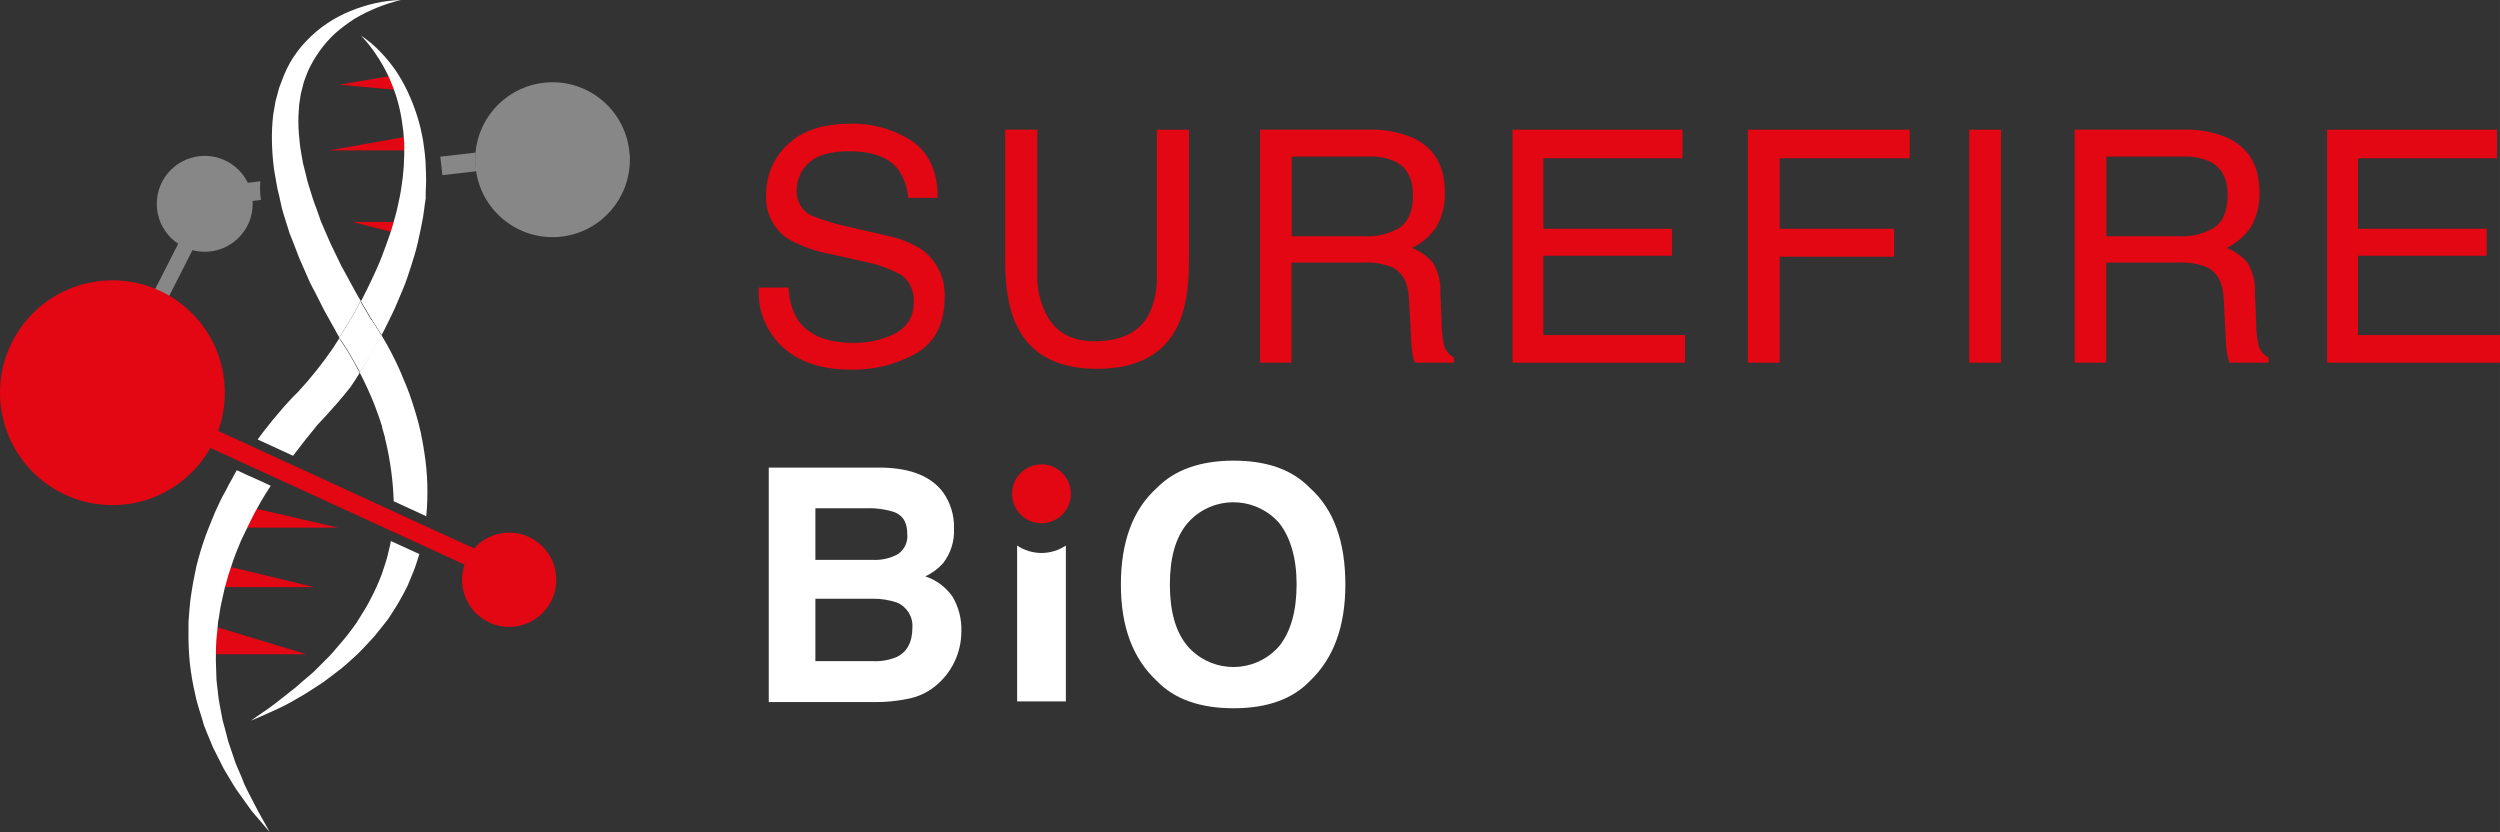 <?xml version="1.0" encoding="UTF-8"?>
<!DOCTYPE svg PUBLIC "-//W3C//DTD SVG 1.1//EN" "http://www.w3.org/Graphics/SVG/1.1/DTD/svg11.dtd">
<!-- Creator: CorelDRAW 2020 (64-Bit) -->
<svg xmlns="http://www.w3.org/2000/svg" xml:space="preserve" width="94.192mm" height="31.347mm" version="1.1" style="shape-rendering:geometricPrecision; text-rendering:geometricPrecision; image-rendering:optimizeQuality; fill-rule:evenodd; clip-rule:evenodd"
viewBox="0 0 3077.06 1024.05"
 xmlns:xlink="http://www.w3.org/1999/xlink"
 xmlns:xodm="http://www.corel.com/coreldraw/odm/2003">
 <rect x="0" y="0" width="3077.06" height="1024.05" fill="#333333" stroke="none"/>
 <defs>
  <style type="text/css">
   <![CDATA[
    .fil1 {fill:none;fill-rule:nonzero}
    .fil0 {fill:#231F20;fill-rule:nonzero}
    .fil3 {fill:#878787;fill-rule:nonzero}
    .fil2 {fill:#E30613;fill-rule:nonzero}
    .fil4 {fill:white;fill-rule:nonzero}
   ]]>
  </style>
 </defs>
 <g id="Слой_x0020_1">
  <g id="_2589399959408">
   <polygon class="fil0" points="385.25,464.87 383.77,466.94 387.61,462.51 "/>
   <line class="fil1" x1="390.42" y1="523.24" x2="391.3" y2= "522.21" />
   <polygon class="fil2" points="481.91,93.27 417.64,104.19 489.95,110.91 "/>
   <polygon class="fil2" points="404.8,185.14 504.27,167.5 506.63,185.14 "/>
   <polygon class="fil2" points="433.8,273.17 496.67,273.17 493.35,288.37 "/>
   <path class="fil3" d="M311.02 250.88c0,32.6 -26.44,59.03 -59.03,59.03 -32.6,0 -59.03,-26.43 -59.03,-59.03 0,-32.6 26.44,-59.03 59.03,-59.03 32.6,0 59.03,26.43 59.03,59.03z"/>
   <polygon class="fil2" points="295.89,621.67 416.24,649.49 283.49,649.49 "/>
   <polygon class="fil2" points="268.59,694.14 386.58,722.69 255.75,722.69 "/>
   <polygon class="fil2" points="244.9,765.27 377.13,805.26 244.9,805.26 "/>
   <path class="fil4" d="M444.2 370.79l-1.92 -3.32c-5.31,-8.71 -9.74,-17.78 -14.76,-26.71 -2.36,-4.42 -4.87,-8.92 -7.38,-13.43l-6.57 -13.58 -6.64 -13.65 -5.98 -13.8 -5.98 -13.8 -4.94 -14.24c-1.7,-4.72 -3.69,-9.3 -5.09,-14.09l-4.42 -14.17 -2.22 -7.38 -1.77 -7.38 -3.62 -14.39c-1.48,-9.52 -3.76,-19.19 -4.35,-28.85 -1.11,-9.57 -1.54,-19.21 -1.25,-28.85l0.89 -14.32 2.21 -14.02 3.54 -13.8c1.7,-4.43 3.17,-8.93 5.02,-13.28 3.95,-8.72 8.74,-17.01 14.32,-24.79 5.67,-8.07 12.2,-15.49 19.48,-22.14 7.53,-6.57 15.56,-12.56 23.98,-17.93 17.64,-10.36 36.71,-18.07 56.59,-22.88 -10.55,0.31 -21.05,1.63 -31.36,3.91 -10.43,2.36 -20.65,5.56 -30.55,9.59 -10.09,4.09 -19.73,9.21 -28.77,15.28 -9.22,6.18 -17.73,13.35 -25.39,21.4 -7.84,8.11 -14.66,17.16 -20.29,26.93 -2.81,4.94 -5.16,10.11 -7.38,15.2l-6.05 15.86 -4.43 16.45c-1.03,5.53 -1.99,11.07 -2.88,16.67 -1.28,11.09 -1.81,22.27 -1.55,33.43 0.25,11.08 1.09,22.14 2.51,33.13l2.8 16.23 1.48 8.12c0.52,2.66 1.25,5.24 1.92,7.89l3.47 15.86c1.26,5.32 3.1,10.33 4.65,15.57l4.87 15.49 5.83 14.76 5.9 15.49 6.49 14.76 6.49 14.76c2.29,4.87 4.8,9.52 7.38,14.32 4.94,9.44 9.37,19.26 14.76,28.41l14.76 26.56c4.8,-7.38 9.15,-14.76 13.72,-22.14 4.58,-7.38 8.34,-15.64 12.47,-23.17z"/>
   <path class="fil3" d="M585.59 187.8l-43.68 5.02 1.33 11.37 1.25 11.36 41.84 -4.8c-0.73,-4.69 -1.12,-9.42 -1.18,-14.17 0,-2.95 0.22,-5.9 0.44,-8.78z"/>
   <path class="fil3" d="M320.46 223.14l-43.76 4.95 1.33 11.37 1.26 11.44 41.91 -4.8c-0.77,-4.69 -1.16,-9.42 -1.18,-14.17 -0.01,-2.94 0.14,-5.86 0.44,-8.78z"/>
   <path class="fil4" d="M467.38 408.72c0.81,1.26 1.48,2.51 2.21,3.77 4.72,-8.56 8.78,-17.49 13.13,-26.2 4.35,-8.71 8.27,-19.04 12.4,-28.48 4.13,-9.45 7.38,-19.41 10.63,-29.52 3.24,-10.11 6.27,-19.85 8.56,-30.03 2.29,-10.19 4.5,-20.44 6.34,-30.77 0.96,-5.17 1.4,-10.4 2.14,-15.57l1.18 -7.67 0 -8.11c0.74,-10.48 0.59,-21.03 0,-31.51 0,-5.24 -0.66,-10.48 -1.1,-15.72l-2.07 -15.64c-1.03,-5.16 -1.99,-10.33 -3.17,-15.42 -1.18,-5.09 -2.66,-10.18 -4.2,-15.13 -3.17,-10.08 -7.02,-19.95 -11.51,-29.52 -4.23,-9.14 -9.19,-17.92 -14.83,-26.27 -5.84,-8.45 -12.38,-16.4 -19.56,-23.76 -7.03,-7.34 -14.87,-13.86 -23.39,-19.4 6.97,7.11 13.22,14.9 18.67,23.24 5.55,8.15 10.49,16.71 14.76,25.61 4.06,8.8 7.57,17.84 10.48,27.08 2.78,9.13 4.93,18.45 6.42,27.89 0.81,4.72 1.25,9.52 1.92,14.24l1.18 14.24 0 14.32 -0.59 14.24c-0.63,9.52 -1.74,19 -3.32,28.41 -0.74,4.65 -1.55,9.37 -2.66,14.02 -1.11,4.65 -1.85,9.37 -3.1,13.95 -2.44,9.22 -4.95,18.45 -8.05,27.52 -3.1,9.08 -6.42,18.08 -9.81,27.01 -3.39,8.93 -7.38,17.63 -11.51,26.49 -4.14,8.86 -8.34,17.42 -12.77,25.97l-1.55 2.81 13.06 22.14c3.84,5.53 6.86,10.55 10.11,15.79z"/>
   <polygon class="fil0" points="457.56,393.89 457.56,393.22 456.68,392.04 "/>
   <polygon class="fil0" points="457.56,393.89 457.56,393.22 456.68,392.04 "/>
   <path class="fil0" d="M418.97 417.65l0.81 1.25c2.66,3.76 5.97,8.93 8.78,13.58 2.8,4.65 5.75,9.74 8.49,14.76 2.14,3.69 4.06,7.38 5.97,11.29l10.77 -17.56c5.39,-8.78 10.04,-18.01 14.76,-27.01 0.29,-0.46 0.54,-0.96 0.74,-1.47 -0.74,-1.25 -1.4,-2.51 -2.21,-3.77 -3.25,-5.24 -6.28,-9.96 -10.11,-15.49l0 0.67 -1.18 -1.85 0.89 1.18 -13.06 -22.14c-4.13,7.38 -7.97,15.2 -12.54,22.58 -4.58,7.38 -8.93,14.76 -13.72,22.14l0.66 1.25 0.96 0.59z"/>
   <path class="fil4" d="M418.97 417.65l0.81 1.25c2.66,3.76 5.97,8.93 8.78,13.58 2.8,4.65 5.75,9.74 8.49,14.76 2.14,3.69 4.06,7.38 5.97,11.29l10.77 -17.56c5.39,-8.78 10.04,-18.01 14.76,-27.01 0.29,-0.46 0.54,-0.96 0.74,-1.47 -0.74,-1.25 -1.4,-2.51 -2.21,-3.77 -3.25,-5.24 -6.28,-9.96 -10.11,-15.49l0 0.67 -1.18 -1.85 0.89 1.18 -13.06 -22.14c-4.13,7.38 -7.97,15.2 -12.54,22.58 -4.58,7.38 -8.93,14.76 -13.72,22.14l0.66 1.25 0.96 0.59z"/>
   <path class="fil3" d="M774.85 189.12c-4,-52.37 -49.71,-91.59 -102.08,-87.59 -46.31,3.53 -83.29,40.01 -87.48,86.26 0,2.88 -0.44,5.83 -0.44,8.78 0.06,4.75 0.45,9.48 1.18,14.17 7.72,51.96 56.1,87.82 108.06,80.11 46.69,-6.94 81.22,-47.07 81.13,-94.27 0.29,-2.51 0.15,-4.72 -0.37,-7.45z"/>
   <path class="fil0" d="M470.48 525.6l0 0.96c0.01,-0.32 0.01,-0.64 0,-0.96z"/>
   <path class="fil4" d="M464.94 509.15c1.99,5.31 3.76,10.7 5.38,16.16 0.02,0.32 0.02,0.63 0,0.96 1.26,3.98 2.36,7.97 3.4,11.95 0,1.7 0.81,3.54 1.18,5.46 5.6,23.85 8.83,48.2 9.67,72.68l0 0.59 20.37 9.37 19.7 9.08c2.5,-25.85 1.76,-51.89 -2.21,-77.55l-0.89 -5.38c0,-1.85 -0.59,-3.62 -0.89,-5.24l-0.66 -4.06c-0.89,-4.5 -1.48,-7.38 -1.48,-7.38 0,-1.62 -0.59,-3.25 -0.96,-4.87 -1.48,-6.2 -2.88,-12.47 -4.8,-18.52 -1.92,-6.05 -3.47,-12.25 -5.61,-18.23 -3.91,-12.18 -8.78,-23.83 -13.8,-35.49 -5.02,-11.66 -10.63,-23.02 -16.82,-34.09 -2.36,-4.28 -4.87,-8.49 -7.38,-12.69 -0.2,0.52 -0.45,1.01 -0.74,1.48 -5.02,9 -9.67,18.22 -14.76,27l-10.85 18.15c3.25,6.34 6.42,12.77 9.37,19.26 4.8,10.4 9.22,20.96 12.77,31.36z"/>
   <path class="fil4" d="M481.03 665.87c-0.4,3.04 -1.01,6.04 -1.85,9 -1.4,5.39 -2.36,10.92 -4.13,16.23l-5.24 15.94c-4.02,10.57 -8.71,20.87 -14.02,30.84l-3.91 7.38c-1.33,2.51 -3.03,4.87 -4.43,7.38 -3.1,4.8 -5.98,9.74 -9.23,14.76 -6.65,9.46 -13.82,18.54 -21.47,27.23 -3.91,4.27 -7.38,9 -11.58,13.21l-12.47 12.47 -6.27 6.27 -6.64 5.77c-4.5,3.91 -9,7.38 -13.43,11.72 -9.08,7.38 -18.74,14.76 -28.11,22.14 -9.37,7.38 -19.78,13.73 -29.52,20.88 11.14,-4.64 22.14,-9.58 33.35,-14.76 11.21,-5.17 21.62,-11.21 32.17,-17.49 5.24,-3.17 10.33,-6.56 15.49,-9.88l7.75 -5.02 7.38 -5.53 14.76 -11.22c4.87,-3.83 9.37,-8.11 14.02,-12.24 9.52,-8.12 17.63,-17.71 26.34,-26.79 4.06,-4.79 7.9,-9.89 11.88,-14.76 1.92,-2.51 3.99,-4.95 5.76,-7.38l5.24 -8.04c7.02,-10.72 13.36,-21.88 18.96,-33.42l7.38 -17.86c2.44,-5.97 4.14,-12.17 6.2,-18.37 0,-0.74 0.52,-1.55 0.74,-2.36l-11.58 -5.31 -23.54 -10.77z"/>
   <path class="fil0" d="M485.09 629.87l0 3.69 -0.81 8.42 -0.74 8.34c0,1.32 0,2.66 -0.59,3.98l26.27 11.96 9.74 4.5c0.44,-1.77 0.81,-3.48 1.26,-5.16 0.66,-3.18 1.47,-6.28 1.99,-9.44l1.25 -8.63 -22.8 -10.48 -15.57 -7.16z"/>
   <polygon class="fil2" points="536.29,653.4 500.66,637.02 353.89,569.59 310.65,549.73 257.08,525.16 251.54,535.27 246.01,545.37 297.51,569.06 309.76,574.67 317.14,578.06 509.21,666.24 545.37,682.84 601.08,708.45 606.61,698.34 612.15,688.15 "/>
   <polygon class="fil3" points="225.49,287.93 211.55,315.3 154.36,427.68 137.54,460.81 116.65,501.91 125.29,506.05 133.99,510.25 154.07,470.78 158.87,461.4 161.67,455.8 236.56,308.59 250.66,280.92 272.35,238.26 263.72,234.06 255.01,229.93 "/>
   <path class="fil4" d="M305.04 585.07l-13.58 -6.27c-2.21,3.77 -4.28,7.38 -6.05,10.92 -2.66,4.5 -5.16,9.08 -7.38,13.8l-4.94 8.93 -4.28 9c-2.88,6.05 -5.61,12.03 -7.97,18.3 -2.36,6.27 -5.16,12.25 -7.38,18.59 -4.54,12.56 -8.43,25.34 -11.66,38.3l-3.91 19.11c-1.18,6.57 -2.14,13.21 -3.17,19.77 -1.03,6.57 -1.25,13.36 -1.99,19.92 0,3.39 -0.59,6.71 -0.74,10.04l0 10.04c-0.22,13.3 0.29,26.6 1.55,39.85 1.45,13.21 3.69,26.31 6.71,39.25 2.51,12.99 7.38,25.38 10.77,38 2.36,6.05 4.72,12.18 7.38,18.23 1.25,3.03 2.36,6.12 3.76,9.08l4.35 8.71c2.95,5.83 5.83,11.66 8.78,17.42l9.96 16.68 5.09 8.27c1.77,2.66 3.69,5.24 5.61,7.9l11.21 15.64c3.54,5.24 8.12,9.89 12.18,14.76 4.06,4.87 8.26,9.74 12.47,14.76 -5.97,-11.36 -12.54,-22.14 -18.23,-33.43l-8.56 -16.6c-1.4,-2.88 -2.88,-5.61 -4.13,-8.49l-3.47 -8.78 -7.38 -17.19 -5.98 -17.63 -2.95 -8.85c-0.96,-2.88 -1.55,-5.98 -2.36,-8.93 -1.48,-5.97 -3.18,-11.88 -4.8,-17.78 -2.06,-12.1 -5.09,-23.98 -5.97,-36.16 -0.52,-6.05 -1.77,-12.03 -1.7,-18.09l-0.59 -18.37c0,-12.1 0,-24.13 1.62,-36.08l0.81 -8.93c0,-3.03 0.89,-5.97 1.33,-8.92 1.04,-5.9 1.55,-11.88 3.03,-17.71l3.91 -17.56 4.87 -17.34c3.69,-11.44 7.38,-22.8 12.18,-33.95 2.06,-5.61 4.65,-11.07 7.38,-16.53 2.73,-5.46 5.09,-10.93 7.9,-16.31l4.06 -8.04 4.35 -7.9c2.88,-5.31 5.9,-10.55 9.15,-15.72 2.21,-3.69 4.57,-7.38 6.94,-10.93l-20.51 -9.44 -7.67 -3.32z"/>
   <path class="fil4" d="M390.41 523.31l0 0 0.37 -0.44 0.52 -0.59c0,0 0.81,-0.74 1.18,-1.18l10.18 -11c18.81,-20.58 28.92,-33.94 29,-34.02l5.61 -8.48c1.85,-2.8 3.62,-5.76 5.39,-8.63 -1.92,-3.76 -3.84,-7.38 -5.98,-11.29 -2.73,-5.01 -5.53,-9.96 -8.48,-14.76 -2.95,-4.8 -6.13,-9.81 -8.78,-13.58l-0.81 -1.25 -0.37 -0.52 -0.67 -1.25 -1.4 2.36c-2.29,3.4 -4.5,6.86 -6.71,10.33 -12.77,18.63 -26.88,36.31 -42.21,52.91l-2.73 2.8 -3.18 3.1 -3.32 3.47c-2.88,3.03 -5.68,6.2 -8.56,9.37l-1.11 1.33c-4.28,4.87 -8.41,9.74 -12.54,14.76 -5.46,6.72 -11.95,14.76 -18.67,24.2l43.53 20c10.33,-13.58 21.33,-27.6 29.74,-37.63z"/>
   <path class="fil2" d="M684.68 713.54c0.05,32.03 -25.89,58.03 -57.92,58.07 -32.03,0.04 -58.03,-25.9 -58.07,-57.92 -0.04,-32.03 25.89,-58.03 57.92,-58.08l0.15 0c32,0 57.92,25.94 57.92,57.93z"/>
   <path class="fil2" d="M276.71 483.39c0,76.41 -61.95,138.35 -138.36,138.35 -76.41,0 -138.35,-61.95 -138.35,-138.35 0,-76.41 61.95,-138.36 138.35,-138.36l0.07 0c76.36,0 138.28,61.92 138.28,138.28l0 0.08z"/>
   <path class="fil2" d="M981.83 393.59c13.21,18.82 35.57,28.41 68.4,28.41 13.47,0.26 26.87,-1.91 39.55,-6.42 23.61,-7.97 34.83,-22.14 34.83,-43.17 1.11,-13 -4.45,-25.65 -14.76,-33.65 -14.49,-8.01 -30.15,-13.66 -46.41,-16.75l-39.18 -8.85c-18.8,-3.24 -36.92,-9.57 -53.64,-18.74 -18.25,-11.72 -28.79,-32.35 -27.6,-54.01 -0.51,-24.05 9.42,-47.14 27.23,-63.31 18,-16.75 43.17,-24.79 76,-24.79 27.19,-0.79 53.96,6.76 76.74,21.62 20.81,14.76 31.21,38 31.21,69.58l-36.38 0c-0.93,-12.63 -5.21,-24.77 -12.4,-35.2 -12.03,-15.2 -32.39,-22.14 -60.43,-22.14 -22.8,0 -39.55,4.8 -49.59,14.39 -9.44,8.6 -14.81,20.8 -14.76,33.57 -0.8,12.78 5.96,24.84 17.27,30.85 16.95,6.8 34.49,12.01 52.39,15.57l39.99 9.22c16.09,3 31.43,9.12 45.16,18 18.23,13.72 28.42,35.6 27.23,58.37 0,32.02 -11.59,54.83 -34.39,68.4 -24.6,13.98 -52.52,21.04 -80.8,20.44 -35.64,0 -63.6,-9.23 -83.6,-27.23 -20.65,-18.79 -31.7,-45.91 -30.03,-73.79l36.9 0c0.11,13.95 3.93,27.63 11.07,39.62z"/>
   <path class="fil2" d="M1288.72 388.8c11.58,20.81 31.14,31.21 58.36,31.21 33.21,0 55.62,-11.21 67.22,-33.64 7.25,-15.48 10.55,-32.52 9.59,-49.59l0 -177.09 39.55 0 0 161.08c0,35.2 -4.8,62.43 -14.39,81.17 -17.19,34.76 -50.4,52.02 -98.8,52.02 -48.41,0 -81.17,-17.27 -98.36,-52.02 -9.59,-18.82 -14.76,-46.04 -14.76,-81.17l0 -161.16 39.55 0 0 177.09c-0.66,18.12 3.49,36.1 12.03,52.1z"/>
   <path class="fil2" d="M1723.18 279.88c10.33,-7.38 15.94,-20.37 15.94,-39.55 0,-20.44 -7.38,-34.39 -22.14,-41.62 -10.07,-4.43 -21.02,-6.47 -32.02,-5.97l-95.04 0 0 98.06 90.03 0c15.16,0.74 30.21,-3.03 43.23,-10.85l0 -0.08zm14.76 -110.68c27.23,12.03 40.44,34.83 40.44,67.59 0.52,14.83 -3.08,29.51 -10.4,42.43 -7.55,11.14 -17.91,20.1 -30.03,25.97 9.89,3.85 18.7,10.02 25.68,18 6.61,10.95 9.82,23.61 9.23,36.38l1.62 38.44c-0.1,8.17 0.7,16.34 2.37,24.35 1.06,7.63 5.84,14.25 12.76,17.63l0 6.42 -48.11 0c-1.32,-3.1 -2.26,-6.34 -2.8,-9.67 -1.23,-7.52 -1.89,-15.11 -2,-22.73l-2.58 -47.59c-1.18,-18.82 -7.97,-31.21 -20.81,-37.63 -11.2,-4.33 -23.19,-6.24 -35.19,-5.61l-88.55 0 0 123.23 -38.74 0 0 -286.82 132.82 0c18.58,-0.71 37.09,2.56 54.3,9.59z"/>
   <polygon class="fil2" points="1899.62,194.8 1899.62,281.58 2058.05,281.58 2058.05,314.78 1899.62,314.78 1899.62,412.41 2074.06,412.41 2074.06,446.43 1861.62,446.43 1861.62,159.61 2070.81,159.61 2070.81,194.8 "/>
   <polygon class="fil2" points="2190.49,194.8 2190.49,281.58 2331.28,281.58 2331.28,315.97 2190.49,315.97 2190.49,446.43 2151.31,446.43 2151.31,159.61 2350.54,159.61 2350.54,194.8 "/>
   <polygon class="fil2" points="2423.74,159.61 2462.92,159.61 2462.92,446.43 2423.74,446.43 "/>
   <path class="fil2" d="M2725.83 279.88c10.4,-7.38 16.01,-20.37 16.01,-39.55 0,-20.44 -7.38,-34.39 -22.14,-41.62 -10.08,-4.42 -21.04,-6.46 -32.02,-5.97l-95.12 0 0 98.06 90.03 0c15.14,0.75 30.17,-3.03 43.16,-10.85l0.08 -0.08zm14.76 -110.68c27.22,12.03 40.43,34.83 40.43,67.59 0.52,14.83 -3.08,29.51 -10.4,42.43 -7.56,11.14 -17.91,20.1 -30.02,25.97 9.86,3.86 18.63,10.04 25.6,18 6.6,10.95 9.81,23.61 9.23,36.38l1.55 38.44c-0.08,8.18 0.73,16.34 2.43,24.35 1.03,7.64 5.82,14.26 12.76,17.63l0 6.42 -47.96 0c-1.31,-3.1 -2.26,-6.34 -2.81,-9.67 -1.22,-7.52 -1.88,-15.11 -1.98,-22.73l-2.43 -47.59c-1.18,-18.82 -7.97,-31.21 -20.82,-37.63 -11.2,-4.33 -23.2,-6.24 -35.19,-5.61l-88.55 0 0 123.23 -38.82 0 0 -286.82 132.82 0c18.54,-0.7 37,2.57 54.17,9.59z"/>
   <polygon class="fil2" points="2902.26,194.8 2902.26,281.58 3060.69,281.58 3060.69,314.78 2902.26,314.78 2902.26,412.41 3077.07,412.41 3077.07,446.43 2864.26,446.43 2864.26,159.61 3073.45,159.61 3073.45,194.8 "/>
   <path class="fil4" d="M1103.81 808.58c12.39,-5.98 19.18,-18 19.18,-36.01 0.95,-13.22 -6.57,-25.6 -18.74,-30.85 -9.5,-3.23 -19.48,-4.86 -29.52,-4.79l-71.13 0 0 76.81 70.76 0c10.08,0.53 20.15,-1.23 29.44,-5.16zm1.18 -126.4c8.38,-5.61 12.88,-15.45 11.66,-25.46 0,-13.58 -5.24,-22.14 -15.64,-26.34 -11.11,-3.55 -22.74,-5.18 -34.39,-4.8l-63.02 0 0 63.53 70.76 0c10.65,0.52 21.24,-1.88 30.62,-6.94zm69.21 -31.58c0.76,15.24 -3.93,30.25 -13.21,42.35 -6.14,6.97 -13.69,12.58 -22.14,16.45 13.67,4.47 25.49,13.32 33.65,25.16 7.52,12.85 11.25,27.55 10.77,42.43 0.08,26.7 -12.18,51.95 -33.2,68.4 -9.59,7.5 -20.86,12.57 -32.83,14.76 -13.39,2.81 -27.05,4.15 -40.73,3.98l-130.31 0 0 -288.59 139.61 0c35.64,0.81 60.44,10.77 75.19,30.77 9.06,12.95 13.69,28.47 13.21,44.27z"/>
   <path class="fil4" d="M1595.9 719.37c0,-32.02 -7.38,-57.19 -20.8,-74.83 -26.77,-31.47 -74,-35.3 -105.48,-8.53 -3.07,2.61 -5.93,5.46 -8.54,8.53 -14.39,17.64 -21.18,42.43 -21.18,74.83 0,32.39 6.79,57.63 21.18,75.18 26.64,31.49 73.76,35.41 105.24,8.77 3.16,-2.67 6.09,-5.6 8.77,-8.77 13.64,-17.55 20.8,-42.79 20.8,-75.18zm-77.55 152.37c-41.25,0 -72.82,-11.14 -94.45,-33.57 -29.52,-27.6 -44.28,-66.41 -44.28,-118.8 0,-52.4 14.76,-92.39 44.28,-118.81 21.63,-22.14 53.2,-33.57 94.45,-33.57 41.25,0 72.39,11.21 93.94,33.57 29.52,26.42 43.61,66.41 43.61,118.81 0,52.39 -14.76,91.2 -43.61,118.8 -21.55,22.43 -52.77,33.57 -93.94,33.57z"/>
   <path class="fil2" d="M1281.86 571.57c20.01,0 36.23,16.22 36.23,36.23 0,20.01 -16.22,36.23 -36.23,36.23 -20.01,0 -36.23,-16.22 -36.23,-36.23 0,-20.01 16.22,-36.23 36.23,-36.23z"/>
   <path class="fil4" d="M1281.86 680.63c-10.67,-0.04 -21.09,-3.22 -29.96,-9.15l0 191.85 59.99 0 0 -191.85c-8.89,5.93 -19.34,9.12 -30.03,9.15z"/>
  </g>
 </g>
</svg>
